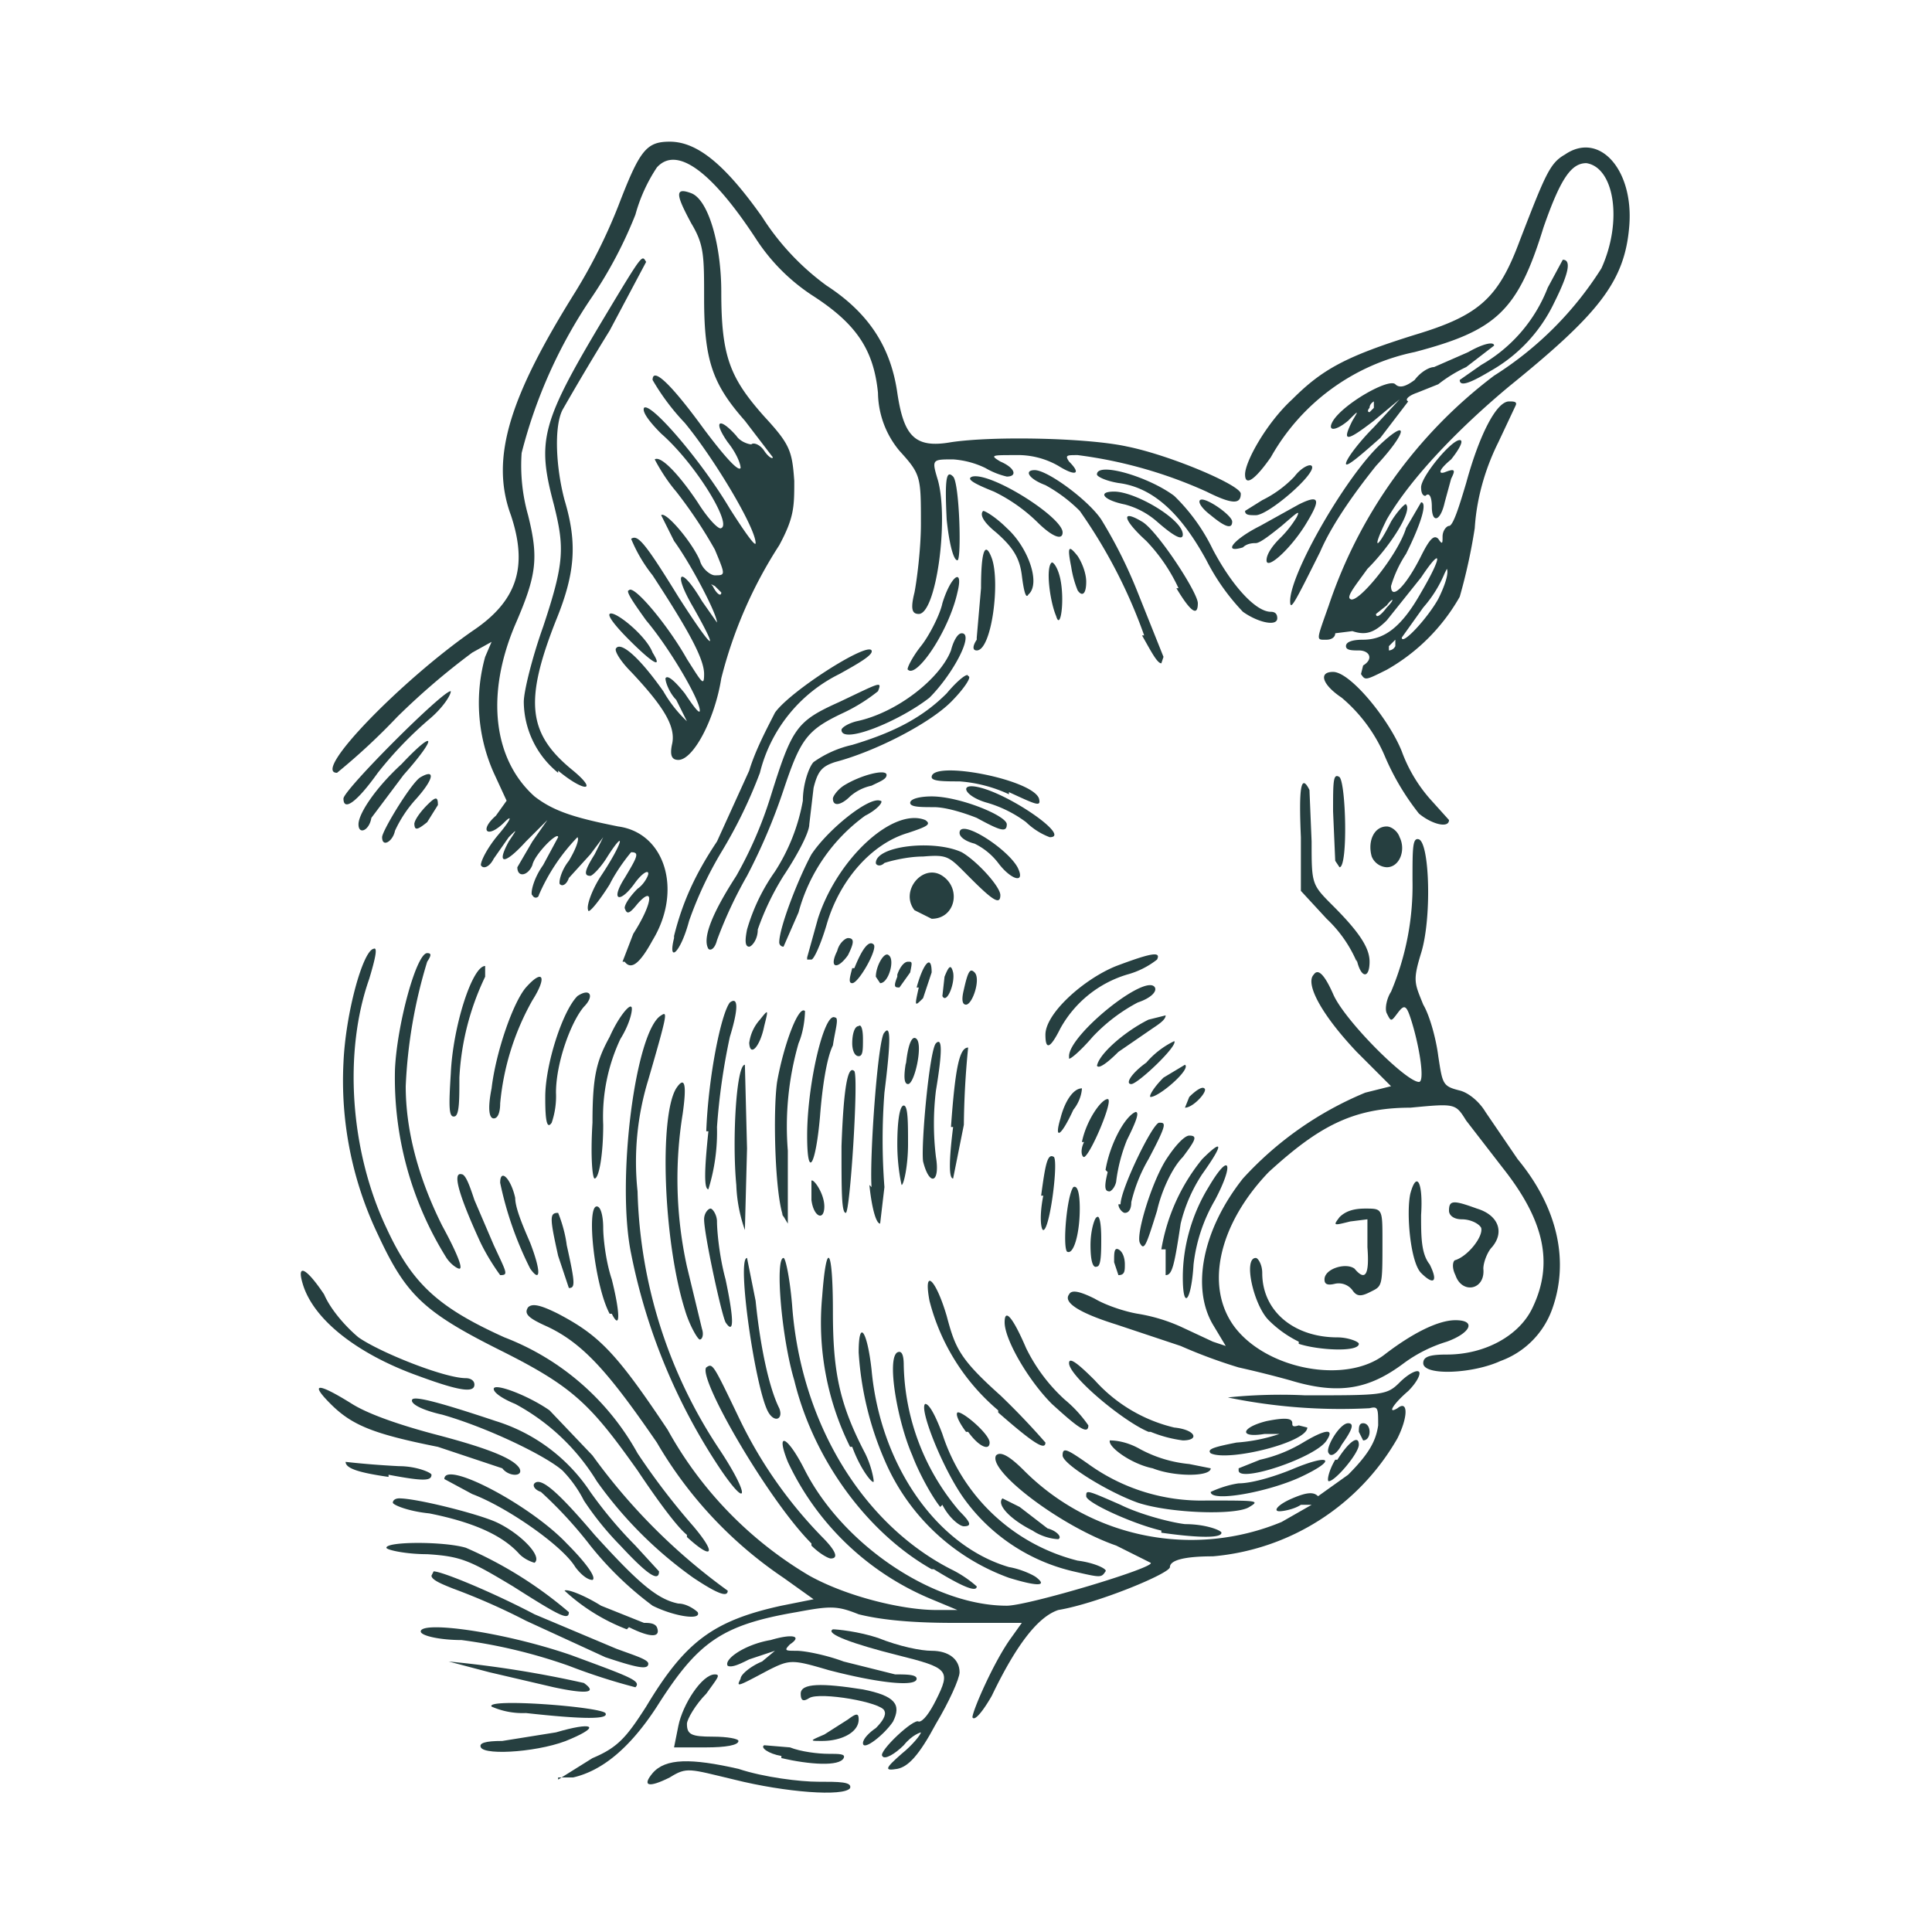 <svg xmlns="http://www.w3.org/2000/svg" viewBox="0 0 90 90"><path fill="#263f40" d="M34.2 82.9c-2.1-.5-2.2-.6-3-.1-1 .5-1.3.4-.8-.2.6-.7 1.8-.7 4-.2 1.2.4 2.9.6 3.7.6 1 0 1.6 0 1.5.3-.3.4-3 .2-5.4-.4z"/><path fill="#263f40" d="M26 82.9l1.6-1c1.2-.5 1.6-1 2.5-2.4 1.8-3 3.1-4 6.3-4.7l1.5-.3-1.4-1a19.3 19.3 0 0 1-5.9-6.3c-2.2-3.2-3.4-4.6-5.1-5.4-.9-.4-1.1-.6-.9-.9.2-.2.6-.1 1.4.3 1.9 1 2.7 1.8 5.1 5.4a18 18 0 0 0 6.6 6.8c1.8 1 4.4 1.6 5.9 1.6h1l-1.2-.5a12.8 12.8 0 0 1-6.7-6.4c-.6-1.5 0-1.2.8.4 1.8 3.5 6 6.3 9.4 6.3 1 0 7-1.8 6.7-2L52 72c-2.6-.9-6-3.5-5.6-4.2.2-.2.6 0 1.3.7a11 11 0 0 0 12 2.4l1.4-.8h-.5c-.3.2-.8.3-1 .3-.3 0-.1-.3.6-.6s1-.3 1.2-.1l1.4-1c1-1 1.3-1.6 1.4-2.3 0-.8 0-.9-.4-.8a26 26 0 0 1-6.6-.5s1.6-.2 3.6-.1c3.6 0 3.8 0 4.4-.6.4-.4.8-.6.9-.5.1.1-.1.5-.5.9-.7.6-1 1.1-.5.8.5-.4.5.4 0 1.4a11 11 0 0 1-8.6 5.5c-1.4 0-2 .2-2 .5s-3.4 1.7-5.2 2c-.9.3-1.9 1.5-3.1 4-.4.7-.8 1.2-.9 1 0-.3 1-2.6 1.8-3.7l.5-.7h-3.2c-2.3 0-3.6-.2-4.4-.4-1-.4-1.3-.4-2.9-.1-3.5.6-4.6 1.4-6.5 4.4-1.3 2-2.6 3-3.9 3.3H26z"/><path fill="#263f40" d="M42 81.7c.5-.4.9-.9.9-1 0 0-.4.1-.8.6-.4.4-.9.7-1 .5-.2-.2 1.5-1.8 1.7-1.6.2 0 .5-.4.8-1 .7-1.4.6-1.5-1.8-2.1-2-.5-3.4-1-3-1.2.2 0 1.2.1 2.1.4 1 .4 2 .6 2.5.6.8 0 1.3.4 1.3 1 0 .3-.5 1.4-1.1 2.4-.8 1.5-1.3 2-1.8 2.1-.6.1-.6 0 .2-.7zm-5.6.1c-.6-.1-1-.4-.8-.5l1.2.1c.5.2 1.3.3 1.8.3s.8 0 .7.2c-.2.4-1.6.3-2.9 0zm-14-.4c-.1-.2.2-.3 1-.3l2.5-.4c1.7-.5 2.1-.3.7.3-1.3.6-4 .8-4.2.4zm9.2-1c.2-1 1.1-2.4 1.7-2.4.3 0 .1.2-.4.9-.5.5-.9 1.2-.9 1.4 0 .5.2.6 1.2.6.7 0 1.2.1 1.2.2 0 .2-.6.3-1.5.3h-1.5z"/><path fill="#263f40" d="M40.2 81.2c0-.2.3-.5.6-.7.3-.3.5-.6.4-.8-.1-.4-3-.9-3.5-.6-.3.2-.4.1-.4-.2 0-.5 1-.5 2.9-.2 1.5.3 1.8.7 1.4 1.5-.4.6-1.4 1.4-1.4 1z"/><path fill="#263f40" d="M38.4 80.8l1.1-.7c.4-.3.5-.3.5 0 0 .6-.8 1-1.7 1-.6 0-.6 0 .1-.3zm-13.9-1a3.6 3.6 0 0 1-1.6-.3c-.3-.4 5 0 5.3.3.2.3-1 .3-3.7 0zm1.3-1.2l-3-.7-1.9-.5a50.3 50.3 0 0 1 6.3 1c.7.5 0 .5-1.4.2zm.7-1a24.6 24.6 0 0 0-5-1.2c-1 0-1.9-.2-1.9-.4 0-.5 3.8 0 7 1.1 2.7 1 3.3 1.2 3 1.5a28.4 28.4 0 0 1-3.1-1zm8 .6c0-.2.5-.6 1-.8l.6-.5-1.2.4c-.4.2-.8.4-1 .3-.2-.3.8-1 2-1.2 1-.3 1.5-.2.9.2-.3.3-.2.3.3.3.4 0 1.4.2 2.2.5l2.4.6c.5 0 1 0 1 .2 0 .4-1.8.2-4.1-.4-1.7-.5-1.8-.5-2.8 0-1.5.8-1.5.8-1.3.4zm-6.3-1l-3.7-1.7a30.3 30.3 0 0 0-3.4-1.5c-.5-.2-1-.4-1-.6l.1-.2c.4 0 2.8 1 4.7 2l3.8 1.6c.8.3 1.5.5 1.5.7 0 .3-.5.2-2-.3zm1-1.3a9 9 0 0 1-2.9-1.8c.1-.1.9.2 1.7.7l2 .8c.2 0 .5 0 .6.2.2.5-.3.5-1.3 0zm-5.3-2c-2-1.2-2.4-1.4-4-1.5-1 0-1.9-.2-1.9-.3 0-.3 2.7-.3 3.7 0a19 19 0 0 1 4.8 3c0 .4-.4.2-2.6-1.2zm6.5.9a15.6 15.6 0 0 1-2.9-2.8 19.6 19.6 0 0 0-2.3-2.5c-.3-.1-.4-.3-.3-.4.3-.3 1.1.4 2.8 2.4 2 2.2 2.9 3 3.9 3.2.4 0 .8.3.9.4.2.4-1.1.2-2.1-.3zm1.9-1.3a19 19 0 0 1-4.5-4.5 10 10 0 0 0-3.8-3.6c-.5-.2-1-.5-1-.7 0-.3 1.6.3 2.6 1l2 2.1a27.9 27.9 0 0 0 6.3 6.3c0 .3-.4.2-1.6-.6zm11.1-.4c-3-1.7-5.5-5.1-6.4-8.8-.6-2-.9-5.7-.5-5.7.1 0 .3 1 .4 2.2.4 5.5 3.3 10.2 7.4 12.3a5.4 5.4 0 0 1 1.2.8c0 .3-.7 0-2-.8z"/><path fill="#263f40" d="M47 73.5a10 10 0 0 1-5.8-5.5 14.9 14.9 0 0 1-1.2-5c0-1.6.4-1 .6.8.4 4.4 3 8.2 6.4 9.2.6.1 1.2.4 1.3.5.5.4 0 .4-1.3 0zM26.8 73c-.6-1-3.2-2.8-4.8-3.4l-1.3-.7c0-.9 4 1.2 5.7 3 .9.9 1.4 1.6 1.2 1.7-.2 0-.5-.2-.8-.6zm2.1-1a14 14 0 0 1-1.7-2.1 5.7 5.7 0 0 0-1-1.4c-.8-.7-3.5-2-5.6-2.6-.9-.2-1.5-.5-1.4-.7.1-.2 1.5.2 3.9 1a8.2 8.2 0 0 1 4.4 3.3 19.9 19.9 0 0 0 2.1 2.5l1.1 1.2c0 .5-.5.2-1.8-1.2z"/><path fill="#263f40" d="M50 73.2a8.7 8.7 0 0 1-5.1-3.4c-1-1.4-2.1-4.2-1.8-4.4.2 0 .5.6.8 1.4a8.9 8.9 0 0 0 6.3 5.9c.8.1 1.4.4 1.3.5-.2.3-.2.3-1.5 0zm-25.8-.8c-.8-.9-2.2-1.5-4.2-1.9-1-.1-1.7-.4-1.7-.5 0-.1.1-.2.3-.2.8 0 3.6.7 4.5 1.1 1.1.5 2.2 1.6 1.8 1.9 0 0-.4-.1-.7-.4zm13.6-.5c-2-2-5.3-7.7-4.9-8.2.3-.2.3-.2 1.5 2.3a20.7 20.7 0 0 0 3.9 5.6c.6.6.8 1 .4 1-.1 0-.5-.2-.9-.6zm-5.8-.4c-.5-.4-1.5-1.8-2.3-3-2.2-3.1-3-3.9-6.4-5.6-3.6-1.8-4.4-2.6-5.7-5.4a16.6 16.6 0 0 1-1.6-8c.1-2.3.9-5.2 1.4-5.3.2-.1.1.4-.2 1.4-1.2 3.4-.9 8 .8 11.6 1.2 2.6 2.4 3.7 5.5 5.1a12 12 0 0 1 6.2 5.4 32.5 32.5 0 0 0 2.6 3.4c1.1 1.3.9 1.6-.3.5z"/><path fill="#263f40" d="M48.1 71.3c-1-.5-1.7-1.2-1.4-1.5l.8.4 1.3 1c.4.1.7.4.5.5 0 0-.6 0-1.2-.4zm6 0c-1.3-.3-3.5-1.3-3.5-1.6 0-.3 0-.3 1.6.4.8.4 2.2.8 3 .9 1 0 1.7.3 1.7.4 0 .3-1.4.2-2.8 0zm-10.3-1.1c-.4-.5-1-1.6-1.3-2.4-.7-1.6-1.2-4.5-.7-4.8.2-.1.3.1.3.6a10.8 10.8 0 0 0 2.6 6.8c.5.5.6.7.2.7-.2 0-.7-.4-1-1zM53 70c-1.4-.5-3.5-1.8-3.5-2.2 0-.4.2-.3 1.2.4a9 9 0 0 0 5.5 1.7c2.4 0 2.5 0 2 .3-.6.4-3.7.3-5.2-.2zm-19.4-1.5a27.8 27.8 0 0 1-4.2-10.1c-.7-3.4.2-10.4 1.4-11.1.3-.2.3-.1-.6 3a13 13 0 0 0-.5 5.2 22.7 22.7 0 0 0 3.8 12c1.4 2.1 1.4 2.9.1 1z"/><path fill="#263f40" d="M56.4 69.5s.6-.3 1.3-.4c.7 0 1.9-.4 2.6-.7 1.7-.7 2-.4.3.4-1.5.7-4.2 1.2-4.2.7zm-16.8-2.1a13 13 0 0 1-1.3-7c.2-2.7.5-2.3.5.7 0 2.8.3 4.3 1.5 6.6.3.6.4 1.2.4 1.3 0 .2-.6-.5-1-1.6zm-21.5 1.4c-1.4-.2-2-.4-2-.7a41.4 41.4 0 0 0 2.5.2c.8 0 1.5.3 1.5.4 0 .3-.4.3-2 0zm44.2-.8c.5-.8 1-1.2 1-.7 0 .4-1.1 1.7-1.4 1.7-.1 0 0-.5.3-1zm-38.9.4l-3-1c-3-.6-4-1-5-2s-.6-1 1 0c.8.5 2.3 1 3.8 1.4 2.3.6 3.7 1.1 4 1.6.2.4-.5.4-.8 0zm30.3 0c-1-.2-2.1-1-2-1.3.1 0 .7 0 1.4.4a6 6 0 0 0 2.3.7l1 .2c0 .4-1.7.4-2.7 0zm4 0l1-.4a6.7 6.7 0 0 0 2-.8c1-.6 1.5-.7 1.1-.1-.5.8-4.1 2-4.1 1.4zm-1.3-.7c-.2-.2.2-.3 1.2-.5a8 8 0 0 0 2-.4h-.7c-1.2.2-1.1-.3.1-.6 1-.2 1.2-.1 1.2.1 0 .1 0 .2.3.1l.4.1c0 .7-3.7 1.6-4.5 1.2zm5.5 0c-.2-.2.5-1.4.9-1.4.3 0 .2.3-.3 1-.2.4-.5.6-.6.4zm-16.9-1c-.3-.4-.5-.8-.4-.9.2-.1 1.5 1 1.5 1.4 0 .4-.5.2-1-.5zm1.5-1a9.9 9.9 0 0 1-3.2-5.1c-.3-1.6.3-1 .8.7.4 1.5.6 2 2.5 3.7a34.2 34.2 0 0 1 2.1 2.2c0 .4-.6 0-2.2-1.4zm7 1c-1.2-.5-3.7-2.6-3.7-3.2 0-.3.4 0 1.2.8a7.2 7.2 0 0 0 3.7 2.2c1 .1 1.2.6.4.6a6 6 0 0 1-1.5-.4zm9.8 0c0-.2 0-.4.2-.4s.3.2.3.4-.1.4-.3.4l-.2-.4zM49 65.4c-1.1-1.1-2.2-3-2.2-3.8 0-.7.4-.2 1 1.2a8 8 0 0 0 1.8 2.4 5.9 5.9 0 0 1 1.1 1.2c0 .5-.6 0-1.7-1zm-13.2.4c-.6-1-1.5-7.2-1-7.2l.4 2c.2 2 .6 4 1.1 5 .2.5-.2.7-.5.2zm-16.3-1.7c-2.8-1-4.9-2.6-5.4-4.3-.3-1 .2-.7 1 .5.3.7 1 1.5 1.6 2 1 .7 4 1.9 5 1.9.2 0 .4.1.4.3 0 .4-.7.3-2.6-.4zm40.6.2a50 50 0 0 0-2.4-.6 23.7 23.7 0 0 1-2.7-1l-3-1c-1.6-.5-2.5-1-2.2-1.4.1-.2.4-.2 1.2.2.5.3 1.4.6 2 .7a8 8 0 0 1 2 .6l1.5.7.6.2-.6-1c-1-1.7-.5-4.4 1.4-6.8a16 16 0 0 1 5.7-4l1.2-.3-1.6-1.6c-1.7-1.8-2.4-3.2-2-3.6.2-.3.5 0 .9.9.5 1.2 3.4 4.1 4 4.1.3 0 0-1.8-.4-3-.2-.6-.3-.6-.6-.2-.3.4-.3.4-.5 0-.1-.2 0-.7.2-1a12.7 12.7 0 0 0 1-5.2c0-1.5 0-2 .3-1.9.5.2.6 3.7.1 5.3-.4 1.3-.3 1.4.1 2.4.3.5.6 1.6.7 2.4.2 1.3.2 1.4 1 1.6.4.1.9.5 1.2 1l1.5 2.2c1.9 2.3 2.4 4.8 1.6 7a4 4 0 0 1-2.4 2.4c-1.3.6-3.6.7-3.6.1 0-.3.3-.4 1.1-.4 1.8 0 3.4-.9 4-2.2 1-2.1.5-4.1-1.4-6.5l-1.7-2.2c-.5-.8-.5-.8-2.6-.6-2.7 0-4.3.9-6.6 3-2.3 2.4-3 5.3-1.6 7.2 1.5 2 5.2 2.7 7 1.3 1.3-1 2.5-1.6 3.3-1.6 1 0 .7.6-.4 1a6.6 6.6 0 0 0-2 1c-1.6 1.2-3 1.5-5.3.8z"/><path fill="#263f40" d="M60.5 62.5a5.2 5.2 0 0 1-1.4-1c-.7-.7-1.2-2.9-.6-2.9.1 0 .3.3.3.7 0 1.8 1.5 3 3.5 3 .5 0 1 .2 1 .3 0 .4-1.9.3-2.8 0zM31.9 61c-1-3.2-1.2-9-.4-10.3.4-.6.5-.2.3 1.2A19 19 0 0 0 32 59l.7 2.9c.1.3 0 .5-.1.5s-.5-.7-.7-1.4zm1.9.6c-.2-.4-1-4.1-1-4.8 0-.3.2-.5.3-.5.1 0 .3.3.3.6 0 .4.1 1.6.4 2.7.4 1.9.4 2.6 0 2zm-5.4-.4c-.7-1.3-1.1-5-.6-5 .2 0 .3.5.3 1 0 .4.1 1.5.4 2.4.4 1.6.4 2.4 0 1.6zm26.7-1.7c0-1.4.4-2.9 1.2-4.2 1-1.7 1.2-1.1.3.6a7.7 7.7 0 0 0-1 3c-.1 1.7-.5 2.2-.5.6zm7.9.6a.8.8 0 0 0-.8-.3c-.4.1-.5 0-.5-.2 0-.5 1-.8 1.4-.5.5.6.7.3.6-1v-1.3l-.8.1c-.8.2-.8.2-.5-.2.3-.3.7-.4 1.2-.4.8 0 .8 0 .8 1.5 0 2.2 0 2.1-.6 2.4-.4.2-.6.2-.8-.1zm-37-1.6c-.4-1.8-.4-2 0-2 0 0 .3.7.4 1.5.4 1.8.4 2 .1 2l-.5-1.5zm41.8.9c-.2-.4-.1-.7 0-.7.6-.2 1.3-1.1 1.2-1.5-.1-.2-.5-.4-.9-.4s-.6-.2-.6-.4c0-.5.2-.5 1.3-.1 1 .3 1.3 1.1.7 1.8-.2.2-.4.7-.4 1 .1 1-1 1.2-1.3.3zm-1.6-.1c-.5-.5-.7-2.8-.5-3.7.3-1.1.6-.5.5 1 0 1 0 1.8.4 2.3.4.8.2 1-.4.4zm-43.9-1.6c-1-2.2-1.2-3.1-.8-3 .2 0 .4.6.6 1.2L23 58c.6 1.3.7 1.4.3 1.4 0 0-.6-.8-1-1.7zm2.4 1.4a16.2 16.2 0 0 1-1.4-4c0-.7.5-.2.7.7 0 .5.4 1.4.7 2.1.5 1.3.5 1.9 0 1.2zm27.2-.4c0-.3 0-.6.2-.5.2.1.3.4.3.7 0 .3 0 .5-.3.5l-.2-.6zm2.2-.5A9 9 0 0 1 56 54c1-1 1-.7 0 .7a7.3 7.3 0 0 0-1 2.3c-.3 2-.4 2.4-.7 2.4v-1.2zm-33.3.4a15.8 15.8 0 0 1-2.4-8.8c.1-2.1 1-5.4 1.5-5.4.2 0 .2.1 0 .4a23.2 23.2 0 0 0-1 5.8c0 1.9.5 4.1 1.7 6.5.6 1.1 1 2 .8 2-.1 0-.4-.2-.6-.5zm30-.6c0-.7.2-1.3.3-1.3.1-.1.2.2.2 1 0 .6 0 1.3-.2 1.3-.2.1-.3-.3-.3-1zm-1.1.3c-.2-.3 0-2.6.3-3 .2-.1.3.3.3 1 0 1.2-.3 2.2-.6 2zm3.4-.4c-.2-.4.6-3 1.3-4 .4-.6.8-1 1-1 .4 0 .3.2-.3 1-.5.5-1 1.6-1.2 2.5-.5 1.6-.6 1.9-.8 1.5zm-18.8-2.7c-.2-2.1 0-5.6.4-5.6l.1 3.9-.1 3.8a7 7 0 0 1-.4-2.1zm14.2.5c.2-1.5.3-2 .6-1.8.2.3-.2 3.4-.5 3.4-.1 0-.2-.6 0-1.6zm-12 1c-.4-1-.5-4.9-.3-6.3.3-1.7 1-3.6 1.3-3.3 0 0 0 .8-.3 1.5a14 14 0 0 0-.5 5V57l-.3-.5zm4.1-1.4c-.1-1.4.3-7 .6-7.2.3-.4.3.4 0 2.8a28.8 28.8 0 0 0 0 4.4L41 57c-.2 0-.4-.8-.5-1.8zm-2.8.5V55c.1-.1.6.6.6 1.2 0 .7-.5.5-.6-.3zm1.4-2.4c.1-2.8.3-3.8.6-3.5.2.3-.2 6.6-.4 6.6s-.2-1-.2-3.1zm13 2.7c0-.7 1.5-3.8 1.8-3.8.3 0 .4 0-.5 1.7a7.3 7.3 0 0 0-.8 2c0 .3-.1.5-.3.5-.1 0-.3-.2-.3-.4zm-19.3-3.4c.1-2.6.7-5.5 1.1-6 .4-.3.4.3 0 1.6a30 30 0 0 0-.6 4.2 9 9 0 0 1-.4 2.9c-.2 0-.2-.8 0-2.7zm18.6 1.8c.2-1.2.9-2.5 1.4-2.7.2 0 0 .5-.4 1.3A7.7 7.7 0 0 0 52 55c0 .1-.1.4-.3.5-.2 0-.3-.1-.1-.9zm-9.7-1.2c0-1 .1-1.8.3-1.8.2 0 .2.8.2 1.8s-.2 1.9-.3 1.9c0 0-.2-.8-.2-1.9zm-14.2-1c0-2.2.2-2.9.8-4 .4-.9.9-1.5 1-1.4.1 0 0 .7-.5 1.5a8.5 8.5 0 0 0-.8 4c0 1.4-.2 2.5-.4 2.5-.1 0-.2-1-.1-2.6zM43 54.1c-.1-.8.3-5.2.6-5.5.3-.3.3.4 0 2.2a12.8 12.8 0 0 0 0 3.1c.2 1.2-.3 1.4-.6.2zm1.3-1.6c.2-2.8.4-3.7.8-3.7a39.7 39.7 0 0 0-.2 3.6l-.5 2.5c-.2 0-.2-.8 0-2.4zm-6.7.4c0-2.4.8-5.8 1.3-5.5.2 0 0 .6-.1 1.3-.3.6-.5 2-.6 3.3-.2 2.3-.6 3-.6.9zm12.8.3c.2-1 .9-2 1.2-2 .3 0-.8 2.6-1.1 2.7-.1 0-.2-.3 0-.7zm-1-1.1c.2-.8.6-1.4 1-1.4 0 0 0 .5-.4 1-.6 1.3-.9 1.4-.6.4zm-24-1c0-1.5.8-4 1.5-4.7.6-.4.8 0 .3.5-.6.7-1.3 2.6-1.3 4a3.8 3.8 0 0 1-.2 1.4c-.2.3-.3 0-.3-1.1zM21 50c.1-2.2 1-5 1.6-5v.5a12.3 12.3 0 0 0-1.2 4.7c0 1 0 1.7-.2 1.8-.3.1-.3-.4-.2-2zm1.9.7c.2-1.7 1-4 1.6-4.7.8-.9 1-.5.3.6a12 12 0 0 0-1.5 4.8c0 .4-.1.7-.3.7-.2 0-.3-.4-.1-1.4zm32.5.4c.3-.3.6-.5.7-.4.2.1-.5.9-.9.9l.2-.5zm-1.2-.9l1-.6c.3.2-1.2 1.5-1.6 1.5-.1 0 .1-.4.6-.9zm-12-.6c.1-1 .3-1.4.5-1.2.3.3-.1 2.1-.4 2.1-.2 0-.2-.4-.1-1zm11.2-.1a4 4 0 0 1 1.3-1c.2.2-1.7 2-2 2-.3 0 0-.5.7-1zm-2.3.2c0-.5 1.2-1.6 2.4-2.2l.8-.2c0 .2-.3.4-.6.6L52.1 49c-.7.7-1 .8-1 .6zm-1.3-.5c0-1 3.6-3.9 4-3.2.1.2-.2.5-.8.7a8 8 0 0 0-2.1 1.6c-.6.7-1.1 1.1-1.1 1zm-10.1-.6c0-.4.1-.8.3-.8.1-.1.2.1.2.6s0 .8-.2.8-.3-.3-.3-.6zm-4.8 0a2 2 0 0 1 .5-1.1c.4-.5.4-.5.2.3-.2 1-.7 1.5-.7.7zm13.8-.4c0-1 1.8-2.6 3.3-3.2 1.6-.6 2.1-.7 1.9-.3a3.9 3.9 0 0 1-1.4.7 5.3 5.3 0 0 0-3.1 2.5c-.5 1-.7 1-.7.3zm-6-2.2c.3-1.1.7-1.6.7-.7l-.4 1.2c-.4.4-.4.4-.2-.5zm2.2.1c.2-.9.3-1 .5-.8.3.3-.1 1.5-.4 1.5-.2 0-.2-.3-.1-.7zm-1 .3l.1-.9c.2-.5.3-.6.4-.2.1.5-.3 1.5-.5 1.1zm-2.1-1c.1-.3.3-.6.5-.6s.2 0 .1.5l-.5.7c-.2 0-.3 0-.1-.5zm-2-.3c.4-1 .7-1.3.9-1.1.2.2-.7 1.8-1 1.8-.2 0-.1-.3 0-.7zm1 .4c0-.5.4-1.2.6-1 .3.2 0 1.3-.4 1.3l-.2-.3zm22.4-.7a6 6 0 0 0-1.4-2l-1.2-1.3V39c-.1-2.3 0-3 .4-2.2l.1 2.4c0 2 0 2 1 3 1.3 1.3 1.7 2 1.7 2.6 0 .8-.4.8-.6-.1zm-34.2 0l.5-1.3c.9-1.4 1-2.3.2-1.4-.4.5-.5.5-.6.2 0-.2.3-.6.6-.9.3-.2.5-.6.5-.7 0-.2-.3 0-.6.4-.7 1-1.2.9-.5-.2.6-1 .7-1.2.3-1.2 0 0-.6.7-1 1.5-.5.8-1 1.4-1 1.2-.1-.2.2-1 .6-1.6 1-1.5 1.2-2.3.3-.9-.3.5-.7.9-.8.9-.3 0-.3-.2.2-1l.4-.8-.6.8-1 1.1c-.1.3-.3.4-.4.3-.1 0 0-.6.4-1.1.3-.5.5-1 .4-1.1a9 9 0 0 0-1.8 2.7c0 .1-.2.2-.3 0-.1 0 0-.7.5-1.4L26 39c0-.3-1.1.8-1.2 1.3-.2.5-.7.6-.7.1l.7-1.2.7-1-1 1c-1 1.1-1.4 1.1-.8 0 .4-.6.4-.6 0-.2l-.7 1c-.2.4-.5.5-.6.3 0-.2.3-.8.8-1.4.6-.7.7-1 .3-.6-.8.8-1.2.4-.4-.3l.5-.7L23 36a8 8 0 0 1-.4-5.4l.3-.7-.9.5a33 33 0 0 0-3.5 3 29.8 29.8 0 0 1-2.8 2.6c-1.2 0 3-4.3 6.3-6.6 2.1-1.4 2.6-3 1.8-5.4-1-2.7 0-5.6 3-10.4a25.3 25.3 0 0 0 2-4c1-2.6 1.3-3 2.4-3 1.3 0 2.6 1.1 4.3 3.5a11.8 11.8 0 0 0 3 3.2c2 1.3 3 2.9 3.3 5 .3 2 .8 2.6 2.5 2.3 2-.3 6.4-.2 8.2.2 2 .4 5.3 1.8 5.3 2.2 0 .5-.4.5-1.6-.1a21 21 0 0 0-6-1.7c-.5 0-.6 0-.4.3.6.6.3.7-.5.2a3.8 3.8 0 0 0-2-.5c-1.1 0-1.2 0-.7.3.7.3.8.7.3.7a3.6 3.6 0 0 1-1-.4 4.1 4.1 0 0 0-1.5-.4c-1 0-1 0-.7 1 .5 1.9-.1 6.2-.9 6.2-.3 0-.4-.2-.2-1 .1-.5.3-2 .3-3.2 0-2.2 0-2.3-1-3.4a4.3 4.3 0 0 1-1-2.7c-.2-2-1-3.2-3-4.5a9 9 0 0 1-2.7-2.7c-2.1-3.2-3.7-4.3-4.6-3.3a7.6 7.6 0 0 0-1 2.2 20 20 0 0 1-2 3.8 23 23 0 0 0-3.3 7.3 8.5 8.5 0 0 0 .3 2.9c.5 2 .4 2.8-.6 5.1-1.4 3.3-1 6.3.9 8 .9.7 1.9 1 3.9 1.4 2.2.3 3 3 1.6 5.3-.6 1.1-1 1.4-1.3 1zm10-.5c.1-.4.4-.6.5-.6.3 0 .3.2 0 .8-.5.7-.9.6-.5-.2zm-1.4.3l.5-1.8c.9-2.8 3.5-5.2 5-4.6.3.2.1.3-.8.6-1.7.5-3.2 2.2-3.8 4.3-.3 1-.6 1.6-.7 1.6h-.2z"/><path fill="#263f40" d="M31.4 43.6c.4-1.6 1-2.9 2-4.4l1.5-3.3c.3-1 .9-2.1 1.2-2.7.7-1 4.3-3.3 4.5-2.9.1.2-.6.6-1.5 1.1a7 7 0 0 0-3.7 4.6 22.2 22.2 0 0 1-1.8 3.7 17.6 17.6 0 0 0-1.5 3.2c-.4 1.5-1 2-.7.8z"/><path fill="#263f40" d="M33 44.2c-.3-.5.2-1.7 1.3-3.4a18.8 18.8 0 0 0 1.6-3.7c1-3.2 1.2-3.5 3.2-4.4 1.9-.9 2-1 1.8-.5a8 8 0 0 1-1.6 1c-1.7.8-2 1.2-2.8 3.6a27.2 27.2 0 0 1-1.7 4 20 20 0 0 0-1.4 3c-.1.4-.3.5-.4.4z"/><path fill="#263f40" d="M34.8 43.3a9 9 0 0 1 1.3-2.7 9 9 0 0 0 1.3-3.3c0-.8.3-1.6.5-1.8a5 5 0 0 1 1.8-.8c2-.6 3.3-1.3 4.4-2.4.5-.6 1-1 1-.8.2 0-.2.6-.8 1.2-1 1-3.5 2.3-5.4 2.8-.6.2-.8.4-1 1.2l-.2 1.7c0 .4-.6 1.5-1.2 2.4a12.4 12.4 0 0 0-1.2 2.5c0 .5-.3.8-.4.8-.2 0-.2-.3-.1-.8z"/><path fill="#263f40" d="M36.3 43.9c0-.7.9-3 1.5-4.1.8-1.2 2.7-2.7 3.2-2.5.2 0-.1.4-.7.7a8.2 8.2 0 0 0-3.1 4.5l-.7 1.6a.2.2 0 0 1-.2-.2zm6.3-1.5c-.7-.9.4-2.2 1.3-1.6.9.6.6 2-.5 2l-.8-.4z"/><path fill="#263f40" d="M45.2 40.9c-1-1-1-1.1-2.2-1-.7 0-1.5.2-1.8.3-.2.2-.4.1-.4 0 0-.8 2.7-1.1 4-.5.7.4 1.8 1.6 1.8 2 0 .5-.4.2-1.4-.8zm1.3-.7a3.1 3.1 0 0 0-1.1-.9c-.4-.1-.7-.3-.7-.5 0-.7 2.2.7 2.7 1.6.4.8-.3.6-.9-.2zm15.7-.1l-.1-2.3c0-1.4 0-1.8.3-1.6.3.3.4 4.2 0 4.2l-.2-.3zm1.7-.2c-.2-.7.1-1.4.7-1.4.2 0 .5.2.6.5.3.6 0 1.4-.6 1.4a.8.8 0 0 1-.7-.5zM17.8 39c0-.3 1.4-2.6 1.8-2.8.7-.4.6.1-.2 1a5.8 5.8 0 0 0-1 1.5c-.1.5-.6.8-.6.3zm30-.7a5.7 5.7 0 0 0-1.8-.9c-1.1-.3-1.4-1-.3-.7 1.5.4 4.2 2.3 3.2 2.3a3.2 3.2 0 0 1-1.1-.7zm-31.1.1c0-.5.8-1.7 2-2.8 1.6-1.7 1.7-1.3.1.5l-1.5 2c-.1.6-.6.8-.6.3zm2.6 0c0-.2.3-.6.6-.9.4-.4.5-.4.5 0l-.5.8c-.5.4-.6.4-.6 0zm26.2-.3c-.5-.2-1.4-.5-2-.5-.6 0-1.1 0-1.1-.2s.5-.3 1-.3c1.3 0 3.5.9 3.5 1.3s-.3.3-1.4-.3zm20.6-.2a11.6 11.6 0 0 1-1.6-2.7 7.3 7.3 0 0 0-2-2.7c-.9-.6-1.1-1.2-.4-1.2.8 0 2.6 2.2 3.2 3.7a7 7 0 0 0 1.3 2.2l.9 1c0 .4-.8.2-1.4-.3zM16 37.2c0-.4 4.7-5.1 5-5 0 .2-.4.8-1 1.3a17.7 17.7 0 0 0-2.4 2.5c-1 1.4-1.6 1.8-1.6 1.2zm22.8 0c0-.1.2-.4.5-.6.8-.5 2-.8 2-.5 0 .2-.3.3-.7.5a2.2 2.2 0 0 0-1 .5c-.4.4-.8.5-.8.1z"/><path fill="#263f40" d="M47 37a6.6 6.6 0 0 0-2.3-.6c-.7 0-1.3 0-1.3-.2 0-.8 4.7.1 5 1 .1.4-.1.3-1.4-.3zm-21-1a4.3 4.3 0 0 1-1.6-3.3c0-.5.4-2.1.9-3.5 1-3 1-3.7.5-5.7-.8-3-.6-3.8 2.4-8.8 1.8-3 1.7-2.8 1.9-2.5l-1.7 3.2a126 126 0 0 0-2.2 3.7c-.4.8-.3 2.7.1 4.2.6 2 .5 3.4-.4 5.6-1.5 3.8-1.3 5.3.8 7 1.2 1 .5 1-.7 0zm5.3-1.3c.2-.8-.3-1.7-1.9-3.4-.5-.5-.8-1-.7-1.1.2-.3 1 .3 2.2 2a6 6 0 0 0 1.1 1.4l-.5-1c-.3-.3-.5-.8-.5-1 .1-.2.5.2.9.7.4.6.7 1 .7.8 0-.5-1.4-2.9-2.5-4.2-.5-.7-1-1.4-.8-1.4.2-.3 1.8 1.6 2.7 3.2.7 1.1.8 1.3.8.7 0-.7-.7-2-2.4-4.6a7 7 0 0 1-1-1.7c.3-.2.6.1 2.2 2.7 1.6 2.5 2 2.8.7.5-1-1.7-.6-2 .4-.3l.7 1c0-.4-1.2-2.7-2-3.8l-.6-1.2c.2-.2 1.4 1.2 1.8 2.1.1.4.5.7.7.7.5 0 .5 0 0-1.2a21.6 21.6 0 0 0-1.8-2.7c-.6-.7-1-1.5-1-1.5.3-.2 1.2.8 2 2 .5.8 1 1.3 1.1 1.2.5-.2-1.2-3-2.8-4.4-.5-.5-.9-1-.8-1.2.3-.3 2.7 2.5 4 4.7.7 1.1 1.2 1.8 1.2 1.6 0-.7-1.9-3.9-3.3-5.6a10.6 10.6 0 0 1-1.5-2c0-.6.8.1 2.4 2.3.9 1.2 1.6 2 1.7 1.8 0-.2-.2-.7-.6-1.2-.7-1-.4-1.2.4-.3.2.3.6.4.7.4.1-.1.4 0 .6.3.2.3.4.4.4.3l-1.3-1.7c-1.5-1.7-1.9-2.8-1.9-5.7 0-2 0-2.5-.6-3.5-.7-1.3-.8-1.7 0-1.4.8.3 1.4 2.4 1.4 4.6 0 3 .4 4 2 5.8 1.2 1.3 1.3 1.6 1.4 3 0 1.2 0 1.7-.7 3a20.7 20.7 0 0 0-2.7 6.2c-.3 1.9-1.3 3.8-2 3.8-.3 0-.4-.2-.3-.7zm2.3-7.1l-.3-.3c-.2-.1-.2-.1-.1 0 .2.4.4.5.4.3zm5.6 6.4c0-.1.3-.3.7-.4 1.9-.4 3.9-2 4.4-3.3.1-.4.3-.8.5-.8.6 0-.4 1.9-1.5 3-1.4 1.1-4.1 2.2-4.1 1.5zm24.2-2.6l.1-.4c.5-.3.3-.7-.2-.7-.3 0-.6 0-.6-.2s.3-.3.8-.3c1 0 1.8-.6 2.7-2.2 1-1.7 1-2.2 0-.7l-1.6 2c-.6.6-1 .7-1.6.5l-.8.1c0 .2-.2.3-.4.3-.5 0-.5.1.1-1.6a22.3 22.3 0 0 1 7.7-10.7 16 16 0 0 0 5-5c1-2.2.6-4.7-.7-4.9-.7 0-1.2.7-2 3-1.2 3.9-2.2 4.8-6 5.8a10 10 0 0 0-6.7 4.9c-.7 1-1.2 1.4-1.2.8 0-.6 1-2.4 2.2-3.5 1.4-1.4 2.5-2 5.7-3 3-.9 3.9-1.7 4.9-4.4 1.2-3.1 1.4-3.6 2.1-4 1.6-1.1 3.2.7 3 3.3-.2 2.6-1.4 4.1-5.6 7.5-2.4 2-4.6 4.3-5.7 6.2-.7 1.4-.5 1.5.2.1.3-.5.7-.9.7-.8.3.3-.7 1.9-1.8 3-.5.7-1 1.3-.8 1.4.3.3 2.2-2 2.6-3.3l.7-1.2c.3 0 0 1-.7 2.4a5.6 5.6 0 0 0-.7 1.5c0 .7.7 0 1.4-1.4.4-.8.6-1 .8-.8.2.3.2.2.2-.1 0-.3.2-.5.3-.5.2 0 .5-1 .8-2 .6-2.2 1.4-3.8 2-3.8.2 0 .4 0 .3.2l-.8 1.7c-.5 1-1 2.4-1.1 4a26.3 26.3 0 0 1-.7 3.2 9 9 0 0 1-3.4 3.4c-1 .5-1 .5-1.2.2zm1.6-1.3v-.3l-.3.3v.2s.2 0 .3-.2zm2-2.2c.3-.6.5-1.2.4-1.4l-.1.2a5.8 5.8 0 0 1-1 1.6l-1 1.4c0 .4 1.2-.9 1.7-1.8zm-2.4.4c.4-.4.3-.5 0-.1l-.5.4c0 .2.2.1.5-.3zm3-2.8v.2-.2z"/><path fill="#263f40" d="M42.3 31.2c-.1 0 .2-.6.6-1.1.4-.5.9-1.5 1-2 .4-1.3 1-1.7.7-.5-.4 1.8-1.9 4-2.3 3.6zm-13-1.4c-.6-.6-1-1.1-.9-1.2.2-.2 1.7 1 2 1.8.5.8 0 .5-1.1-.6zm24-.2a24 24 0 0 0-3-5.8 7 7 0 0 0-1.6-1.2c-.8-.3-1-.7-.5-.7.6 0 2.5 1.4 3.1 2.3a22 22 0 0 1 1.7 3.4l1.2 3-.1.3c-.2 0-.5-.6-.9-1.3zm-7.8.1l.2-2.3c0-1.8.2-2.2.5-1.4.4 1.1 0 4.3-.7 4.3-.2 0-.2-.2 0-.5zm3.7-1c-.3-.7-.5-2.3-.2-2.5.1 0 .3.3.4.8.2 1 0 2.4-.2 1.7zm8.7-.2a10.1 10.1 0 0 1-1.7-2.4c-1.2-2.2-2.5-3.4-4.1-3.6-.6-.1-1-.3-1-.4 0-.6 2.4.1 3.6 1a8.8 8.8 0 0 1 1.8 2.5c.9 1.7 2 2.9 2.7 2.9.2 0 .3.1.3.3 0 .4-.9.2-1.6-.3zm-3-1.1a8.1 8.1 0 0 0-1.5-2.2c-1.1-1-1.2-1.5-.2-.9.7.4 2.6 3.3 2.6 3.8 0 .7-.4.3-1-.7zm5.2.6c0-1.3 2.6-5.8 4.2-7.3 1.4-1.3 1.2-.5-.2 1-.8 1-2 2.6-2.6 4-1.2 2.4-1.4 2.8-1.4 2.3zm-12.5-1.2c-.1-.8-.4-1.3-1.2-2-.5-.4-.8-.8-.6-1 .1 0 .6.3 1.1.8 1 .9 1.6 2.6 1 3.1-.1.2-.2-.1-.3-.9zm2.6.7a4.8 4.8 0 0 1-.3-1.1c-.2-1-.1-1 .3-.5.2.3.4.8.4 1.2 0 .6-.2.7-.4.4zm8.8-1.4c0-.3.3-.7.6-1a5 5 0 0 0 .8-1c.2-.4 0-.2-.7.4-.5.4-1 .8-1.2.8-.1 0-.4 0-.6.2-1 .3-.4-.4.8-1l1.8-1c1-.5 1-.2.4.8-.7 1.2-1.9 2.3-1.9 1.8zm-14.9-1.9c-.1-2 0-2.3.3-2 .3.3.4 3.9.2 3.9s-.4-.9-.5-1.9z"/><path fill="#263f40" d="M48.3 24.3a7.7 7.7 0 0 0-2-1.4c-1-.4-1.3-.6-1-.7.9-.2 4.2 1.9 4.2 2.6 0 .4-.5.2-1.2-.5zm5.6 0a3.7 3.7 0 0 0-1.5-.8c-1-.2-1.3-.6-.5-.6 1 0 3.2 1.3 3.2 2 0 .3-.4.1-1.2-.6zm2.5-.3c-.4-.3-.6-.6-.5-.7.2-.2 1.5.7 1.5 1 0 .4-.4.2-1-.3zm10.3-.4c0-.4-.1-.7-.3-.5-.1 0-.2-.1-.2-.4 0-.5 1.4-2.2 1.8-2.2.2 0 0 .4-.4.9-.6.5-.6.7-.3.6.5-.2.5-.1.3.3l-.3 1.1c-.2.9-.6 1-.6.2zm-8.7.2l.8-.5a5.3 5.3 0 0 0 1.5-1.1c.3-.4.7-.6.8-.5.3.3-2 2.3-2.6 2.3-.3 0-.5 0-.5-.2zm4.7-2.2c0-.2.6-1 1.3-1.7l1.2-1.3-1.2 1c-1.3 1-1.5 1-1 0 .3-.5.3-.5-.2 0-.6.5-1 .5-.7 0 .5-.8 2.6-2 2.9-1.7.2.2.5.1.9-.2.3-.4.7-.6.9-.6l1.6-.7c.7-.4 1.2-.5 1.2-.3l-1.3 1a6.7 6.7 0 0 0-1.3.8l-1 .4c-.3.1-.6.3-.4.4l-1.3 1.7c-.9.8-1.6 1.4-1.6 1.2zM64 19v-.3s-.2.1-.2.3c-.1.1-.1.2 0 .2l.2-.2z"/><path fill="#263f40" d="M68 17.7l1-.7a7.1 7.1 0 0 0 3.1-3.6l.7-1.3c.4 0 .3.6-.4 2a7.2 7.2 0 0 1-3 3.2c-1 .6-1.4.7-1.4.4z"/></svg>